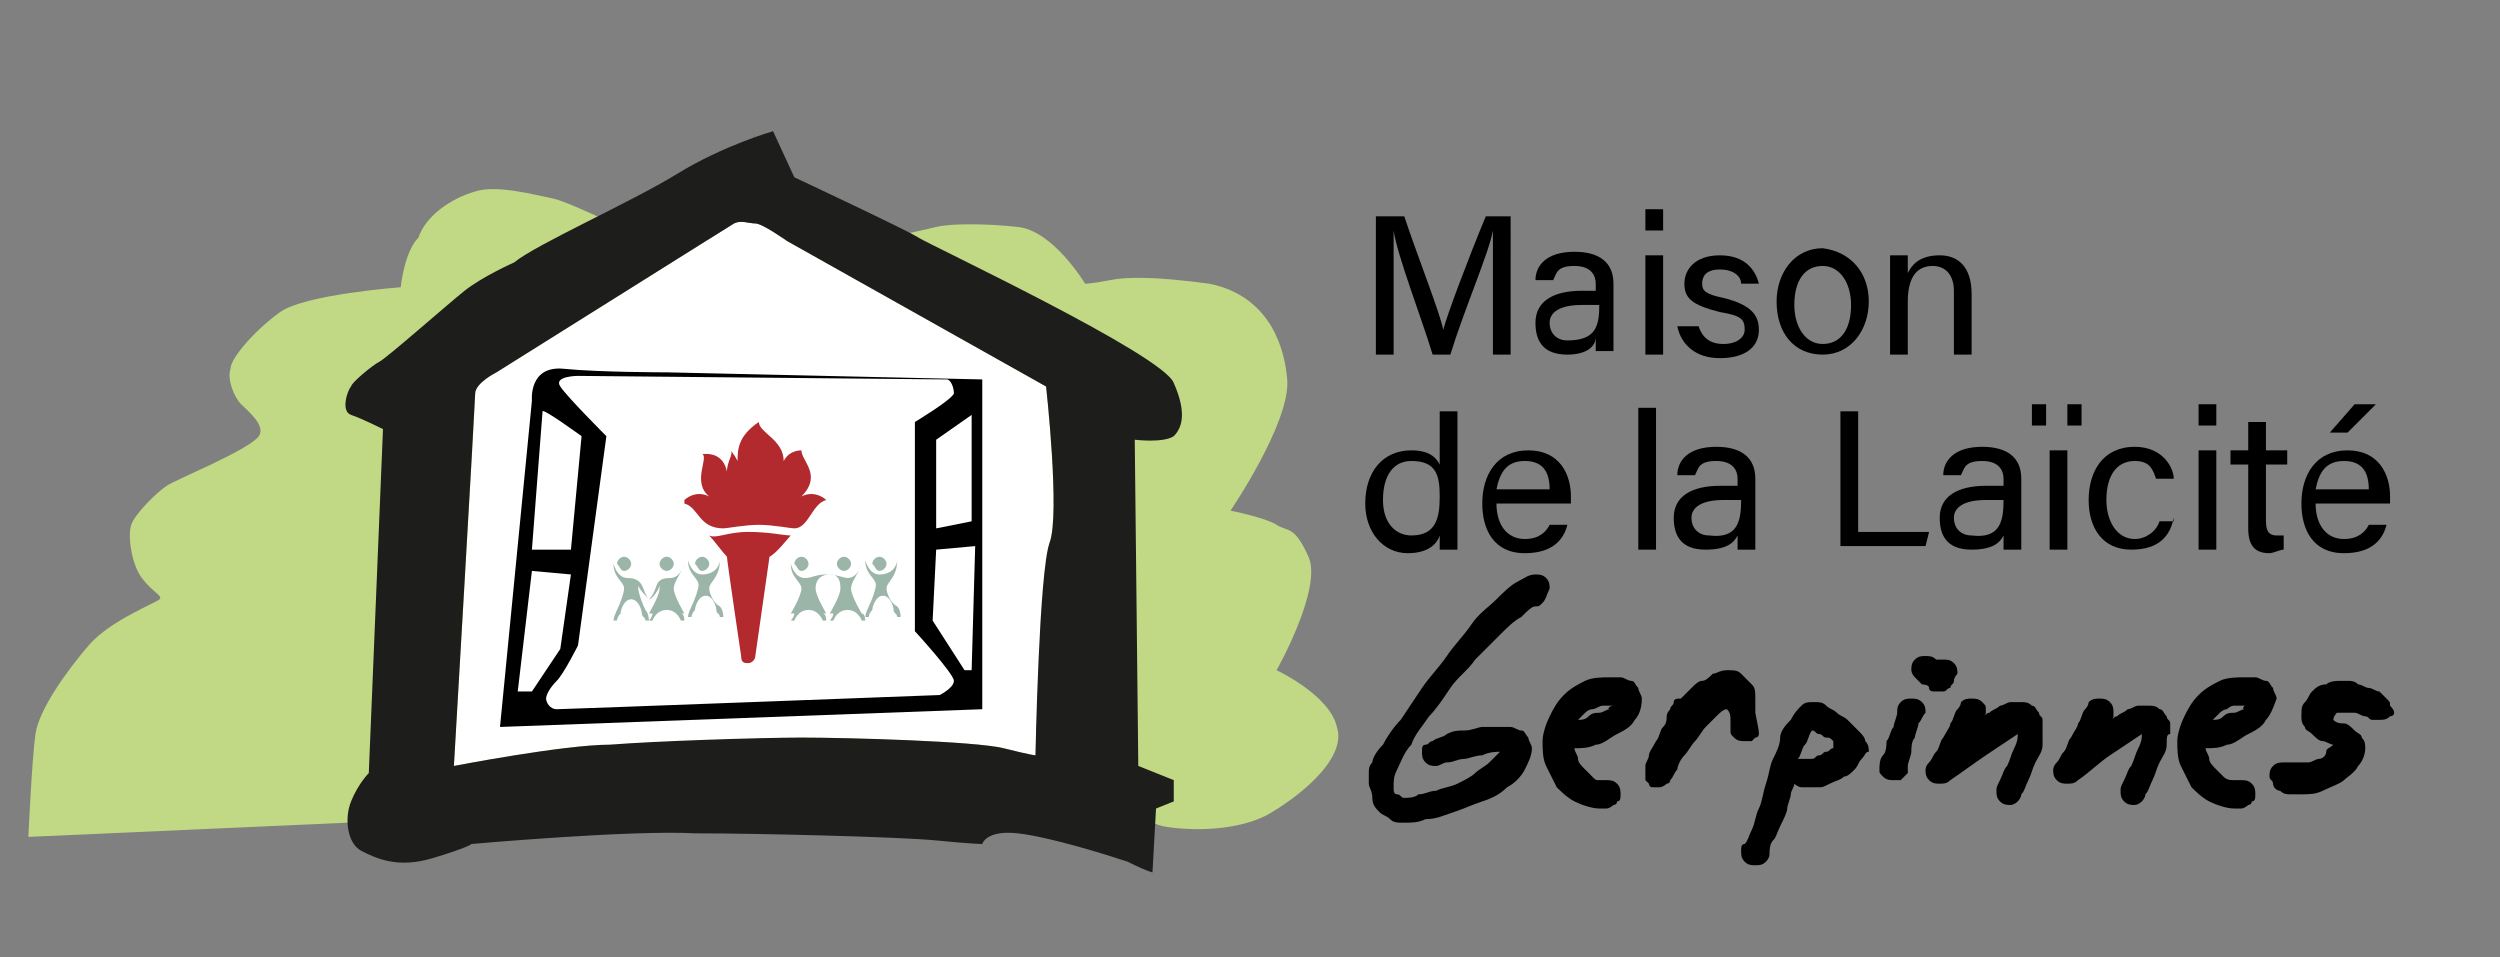 <?xml version="1.0" encoding="utf-8"?>
<!-- Generator: Adobe Illustrator 22.1.0, SVG Export Plug-In . SVG Version: 6.00 Build 0)  -->
<svg version="1.1" id="Calque_1" xmlns="http://www.w3.org/2000/svg" xmlns:xlink="http://www.w3.org/1999/xlink" x="0px" y="0px"
	 viewBox="0 0 70.5 27" style="enable-background:new 0 0 70.5 27;" xml:space="preserve">
<rect x="0" y="0" width="70.5" height="27" fill="#808080" stroke="none"/>
<style type="text/css">
	.st0{clip-path:url(#SVGID_2_);}
	.st1{clip-path:url(#SVGID_4_);fill:#C1D885;}
	.st2{clip-path:url(#SVGID_6_);fill:#FFFFFF;}
	.st3{clip-path:url(#SVGID_8_);fill:#1D1D1B;}
	.st4{clip-path:url(#SVGID_10_);}
	.st5{clip-path:url(#SVGID_12_);fill:#B2292E;}
	.st6{clip-path:url(#SVGID_12_);fill:#9CB5A9;}
</style>
<g>
	<g>
		<defs>
			<rect id="SVGID_1_" x="-3" width="45.3" height="32"/>
		</defs>
		<clipPath id="SVGID_2_">
			<use xlink:href="#SVGID_1_"  style="overflow:visible;"/>
		</clipPath>
		<g class="st0">
			<defs>
				<rect id="SVGID_3_" x="-3" width="45.3" height="32"/>
			</defs>
			<clipPath id="SVGID_4_">
				<use xlink:href="#SVGID_3_"  style="overflow:visible;"/>
			</clipPath>
			<path class="st1" d="M11.3,8.1c0,0-2.7,0.2-3.4,0.7s-1.4,1.3-1.4,1.6c-0.1,0.3,0.1,0.8,0.3,1c0.2,0.2,0.7,0.6,0.5,0.9
				C7,12.7,5,13.5,4.7,13.7s-0.9,0.8-1,1.1S3.7,15.9,4,16.3c0.3,0.4,0.6,0.5,0.5,0.6s-1.4,0.6-2,1.3S1.1,20,1,20.7
				c-0.1,0.7-0.2,2.9-0.2,2.9l9-0.4l20.5-1.1c0,0,2,1.1,2.5,1.2c0.5,0.1,1.9,0.2,2.9-0.3c0.9-0.5,2.3-1.6,2-2.5
				c-0.2-0.9-1.7-1.6-1.7-1.6s1.3-2.3,0.9-3.2s-0.6-0.7-0.9-0.9s-1.3-0.4-1.3-0.4s1.7-2.5,1.6-3.7s-0.7-2.4-2.2-2.7
				c-1.5-0.2-2.3-0.2-2.8-0.1c-0.5,0.1-0.7,0.1-0.7,0.1s-0.9-1.5-1.9-1.6c-0.9-0.1-1.9-0.1-2.3,0c-0.4,0.1-0.9,0.2-0.9,0.2l-7.2,0.2
				c0,0-2.2-1.1-2.7-1.2c-0.5-0.1-1.6-0.4-2.2-0.2c-0.7,0.2-1.4,0.7-1.6,1.3C11.4,7.1,11.3,8.1,11.3,8.1"/>
		</g>
		<g class="st0">
			<defs>
				<rect id="SVGID_5_" x="-3" width="45.3" height="32"/>
			</defs>
			<clipPath id="SVGID_6_">
				<use xlink:href="#SVGID_5_"  style="overflow:visible;"/>
			</clipPath>
			<path class="st2" d="M14,10.5c0,0-0.6,0.3-0.6,0.6c0,0.3-0.6,10.5-0.6,10.5s3.1-0.6,4.4-0.6s4.2-0.2,5.4-0.2
				c1.2,0,4.9,0.1,5.7,0.3c0.8,0.2,0.9,0.2,0.9,0.2s0.2-5.2,0.4-6c0.3-0.8-0.1-4.4-0.1-4.4l-7.3-4.1c0,0-0.7-0.5-0.9-0.5
				c-0.2,0-0.4-0.1-0.6,0L14,10.5z"/>
		</g>
		<g class="st0">
			<defs>
				<rect id="SVGID_7_" x="-3" width="45.3" height="32"/>
			</defs>
			<clipPath id="SVGID_8_">
				<use xlink:href="#SVGID_7_"  style="overflow:visible;"/>
			</clipPath>
			<path class="st3" d="M33.1,10.8c-0.3-0.8-6.9-3.9-7.2-4.1C25.6,6.5,22.4,5,22.4,5l-0.6-1.3c0,0-1.4,0.4-2.7,1.2s-4,2-4.6,2.5
				c0,0-0.9,0.4-1.4,0.8c-0.5,0.4-2.2,1.9-2.4,2c-0.2,0.1-0.8,0.6-0.8,0.7c-0.1,0.1-0.3,0.7,0,0.8c0.3,0.1,0.9,0.4,0.9,0.4l-0.4,9.7
				c0,0-0.3,0.3-0.5,0.8c-0.2,0.5-0.1,1.2,0.3,1.4c0.4,0.2,1,0.5,2,0.2c1-0.3,1.1-0.4,1.1-0.4s4.5-0.4,6.3-0.3
				c1.8,0,5.8,0.1,6.8,0.2c1,0.1,1.3,0.1,1.3,0.1s0.1-0.4,1-0.3c0.9,0.1,2.5,0.6,3.1,0.8c0.6,0.3,0.7,0.3,0.7,0.3l0.1-1.8l0.5-0.2
				V22l-1-0.4l-0.1-9.2c0,0,0.8,0.1,1.1-0.1C33.3,12.1,33.5,11.7,33.1,10.8 M29.6,15.3c-0.3,0.8-0.4,6-0.4,6s-0.1,0-0.9-0.2
				c-0.8-0.2-4.4-0.3-5.7-0.3c-1.2,0-4.2,0.1-5.4,0.2c-1.3,0-4.4,0.6-4.4,0.6s0.6-10.3,0.6-10.5c0-0.3,0.6-0.6,0.6-0.6l6.7-4.2
				c0.2-0.1,0.4,0,0.6,0c0.2,0,0.9,0.5,0.9,0.5l7.3,4.1C29.5,10.9,29.9,14.5,29.6,15.3"/>
		</g>
		<g class="st0">
			<defs>
				<rect id="SVGID_9_" x="-3" width="45.3" height="32"/>
			</defs>
			<clipPath id="SVGID_10_">
				<use xlink:href="#SVGID_9_"  style="overflow:visible;"/>
			</clipPath>
			<path class="st4" d="M18.8,10.5c0,0-1.9,0-2.9-0.1S15,11.3,15,11.3l-0.9,9.2L27.7,20v-9.3L18.8,10.5z M15.3,11.6
				c0-0.1,1.1,0.7,1.1,0.7l-0.3,3.2H15L15.3,11.6z M14.6,19.5l0.4-3.4l1.1,0.1l-0.3,2.1l-0.8,1.2H14.6z M26.5,19.6
				c0,0-10.6,0.4-10.8,0.4c-0.2,0-0.3-0.2-0.3-0.3c0-0.1,0.1-0.3,0.3-0.5c0.2-0.2,0.6-1,0.6-1l0.8-5.9c0,0-1.1-1.1-1.3-1.4
				s0.5-0.3,0.5-0.3s10.3,0.1,10.4,0.1s0.2,0.2,0.2,0.4c-0.1,0.2-1.1,0.8-1.1,0.8v5.9c0,0,1.1,1.2,1.1,1.4S26.5,19.6,26.5,19.6
				 M27.4,11.7v3l-1,0.2v-2.5L27.4,11.7z M27.4,18.9h-0.2l-0.9-1.4l0.1-2l1.1-0.1L27.4,18.9z"/>
		</g>
		<g class="st0">
			<defs>
				<rect id="SVGID_11_" x="-3" width="45.3" height="32"/>
			</defs>
			<clipPath id="SVGID_12_">
				<use xlink:href="#SVGID_11_"  style="overflow:visible;"/>
			</clipPath>
			<path class="st5" d="M22.3,15.1c-0.2,0-0.6-0.1-1.2-0.1c-0.6,0-0.9,0.2-1.1,0.1c0,0,0,0,0,0c0.1,0.1,0.4,0.5,0.5,0.6
				c0,0.1,0.4,2.8,0.4,2.8c0,0.2,0.1,0.2,0.2,0.2c0.1,0,0.2-0.1,0.2-0.2c0,0,0.4-2.8,0.4-2.8C21.9,15.6,22.2,15.2,22.3,15.1
				C22.3,15.1,22.4,15.1,22.3,15.1 M23.3,14.1c0,0-0.3-0.3-0.7-0.1c0.6-0.6,0-1,0-1.3c0,0,0,0,0,0c-0.2,0-0.4,0.1-0.5,0.3
				c0-0.6-0.7-0.8-0.7-1.1c0,0,0,0,0,0c-0.6,0.4-0.6,0.8-0.6,1.1c-0.1-0.2-0.2-0.3-0.2-0.3c0,0,0,0,0,0c0.1,0.1-0.1,0.3-0.1,0.6
				c-0.1-0.5-0.5-0.5-0.6-0.5c-0.1,0-0.1,0-0.1,0c0.2,0.1-0.3,0.8,0.2,1.2c-0.4-0.2-0.7,0.1-0.7,0.1c0,0,0,0,0,0.1
				c0.4,0.1,0.4,0.7,1.1,0.7c0.1,0,0.6-0.1,1-0.1c0.4,0,0.9,0.1,1,0.1C22.8,14.9,22.9,14.2,23.3,14.1C23.3,14.2,23.3,14.2,23.3,14.1
				"/>
			<path class="st6" d="M20.3,15.8C20.3,15.8,20.3,15.8,20.3,15.8c0,0.1-0.1,0.4-0.5,0.4c-0.3,0-0.4-0.4-0.4-0.4c0,0,0,0,0,0
				c0,0,0,0,0,0c0,0.4,0.3,0.5,0.3,0.7c0,0.1-0.1,0.4-0.2,0.6c-0.1,0.2-0.1,0.3-0.1,0.3c0,0,0,0,0,0c0,0,0,0,0.1,0
				c0,0,0-0.1,0.1-0.2c0-0.1,0.1-0.4,0.3-0.4c0.2,0,0.3,0.3,0.3,0.4c0,0.1,0.1,0.1,0.1,0.2c0,0,0,0,0.1,0c0,0,0,0,0,0
				c0,0,0-0.2-0.1-0.3C20.1,17,20,16.7,20,16.6C20,16.4,20.3,16.3,20.3,15.8C20.3,15.9,20.3,15.9,20.3,15.8 M19.8,16.1
				c0.1,0,0.2-0.1,0.2-0.2c0-0.1-0.1-0.2-0.2-0.2c-0.1,0-0.2,0.1-0.2,0.2C19.7,16,19.7,16.1,19.8,16.1"/>
			<path class="st6" d="M17.6,16.1c0.1,0,0.2-0.1,0.2-0.2c0-0.1-0.1-0.2-0.2-0.2c-0.1,0-0.2,0.1-0.2,0.2
				C17.5,16,17.5,16.1,17.6,16.1 M18.8,16.1c0.1,0,0.2-0.1,0.2-0.2c0-0.1-0.1-0.2-0.2-0.2c-0.1,0-0.2,0.1-0.2,0.2
				C18.6,16,18.7,16.1,18.8,16.1 M19.3,17.3c0,0-0.3-0.5-0.3-0.7c0-0.2,0.2-0.4,0.3-0.7c0,0,0,0,0,0c0,0,0,0,0,0
				c0,0-0.1,0.4-0.4,0.4c-0.5,0-0.3,0.3-0.6,0.6c-0.2-0.2-0.1-0.6-0.6-0.6c-0.3,0-0.4-0.4-0.4-0.4c0,0,0,0,0,0c0,0,0,0,0,0
				c0,0.4,0.3,0.5,0.3,0.7c0,0.1-0.1,0.4-0.2,0.6c-0.1,0.2-0.1,0.3-0.1,0.3c0,0,0,0,0,0c0,0,0,0,0.1,0c0,0,0-0.1,0.1-0.2
				c0-0.1,0.1-0.4,0.3-0.4c0.2,0,0.3,0.3,0.3,0.4c0,0.1,0.1,0.1,0.1,0.2c0,0,0,0,0.1,0c0,0,0,0,0,0c0,0,0-0.2-0.1-0.3
				c-0.1-0.2-0.2-0.5-0.2-0.6c0-0.1,0-0.1,0-0.1c0,0.1,0.3,0.4,0.3,0.4c0.1,0,0.3-0.3,0.3-0.4c0,0,0,0,0,0.1c0,0.2-0.3,0.7-0.3,0.7
				c0,0,0,0,0,0h0.1c0,0.1-0.1,0.2-0.1,0.2c0,0,0,0,0,0c0,0,0,0,0.1,0c0,0,0.1-0.3,0.4-0.3c0.3,0,0.4,0.3,0.4,0.3c0,0,0,0,0.1,0
				c0,0,0,0,0,0c0,0,0-0.2-0.1-0.2L19.3,17.3C19.3,17.3,19.3,17.3,19.3,17.3"/>
			<path class="st6" d="M23.8,16.1c0.1,0,0.2-0.1,0.2-0.2c0-0.1-0.1-0.2-0.2-0.2c-0.1,0-0.2,0.1-0.2,0.2
				C23.6,16,23.7,16.1,23.8,16.1 M22.6,16.1c0.1,0,0.2-0.1,0.2-0.2c0-0.1-0.1-0.2-0.2-0.2c-0.1,0-0.2,0.1-0.2,0.2
				C22.5,16,22.5,16.1,22.6,16.1 M24.3,17.3c0,0-0.3-0.5-0.3-0.7c0-0.2,0.2-0.4,0.3-0.7c0,0,0,0,0,0c0,0,0,0,0,0
				c0,0-0.1,0.4-0.4,0.4c-0.1,0-0.3-0.1-0.6-0.1c-0.3,0-0.4,0.1-0.6,0.1c-0.3,0-0.4-0.4-0.4-0.4c0,0,0,0,0,0c0,0,0,0,0,0
				c0,0.4,0.3,0.5,0.3,0.7c0,0.2-0.3,0.7-0.3,0.7c0,0,0,0,0,0h0.1c0,0.1-0.1,0.2-0.1,0.2c0,0,0,0,0,0c0,0,0,0,0.1,0
				c0,0,0.1-0.3,0.4-0.3c0.3,0,0.4,0.3,0.4,0.3c0,0,0,0,0.1,0c0,0,0,0,0,0c0,0,0-0.2-0.1-0.2h0.1c0,0,0,0,0,0c0,0-0.3-0.5-0.3-0.7
				c0-0.3,0.2-0.4,0.4-0.4c0.2,0,0.3,0.1,0.3,0.4c0,0.2-0.3,0.7-0.3,0.7c0,0,0,0,0,0h0.1c0,0.1-0.1,0.2-0.1,0.2c0,0,0,0,0,0
				c0,0,0,0,0.1,0c0,0,0.1-0.3,0.4-0.3c0.3,0,0.4,0.3,0.4,0.3c0,0,0,0,0.1,0c0,0,0,0,0,0c0,0,0-0.2-0.1-0.2L24.3,17.3
				C24.3,17.3,24.3,17.3,24.3,17.3"/>
			<path class="st6" d="M25.3,15.8C25.3,15.8,25.2,15.8,25.3,15.8c0,0.1-0.1,0.4-0.5,0.4c-0.3,0-0.4-0.4-0.4-0.4c0,0,0,0,0,0
				c0,0,0,0,0,0c0,0.4,0.3,0.5,0.3,0.7c0,0.1-0.1,0.4-0.2,0.6c-0.1,0.2-0.1,0.3-0.1,0.3c0,0,0,0,0,0c0,0,0,0,0.1,0
				c0,0,0-0.1,0.1-0.2c0-0.1,0.1-0.4,0.3-0.4c0.2,0,0.3,0.3,0.3,0.4c0,0.1,0.1,0.1,0.1,0.2c0,0,0,0,0.1,0c0,0,0,0,0,0
				c0,0,0-0.2-0.1-0.3C25.1,17,25,16.7,25,16.6C25,16.4,25.3,16.3,25.3,15.8C25.3,15.9,25.3,15.9,25.3,15.8 M24.8,16.1
				c0.1,0,0.2-0.1,0.2-0.2c0-0.1-0.1-0.2-0.2-0.2c-0.1,0-0.2,0.1-0.2,0.2C24.7,16,24.7,16.1,24.8,16.1"/>
		</g>
	</g>
</g>
<g>
	<path d="M42.1,8.3c0-0.7,0-1.4,0-1.8h0C42,7.1,41.3,8.7,40.9,10h-0.5c-0.3-1-1-2.8-1.1-3.5h0c0,0.4,0,1.3,0,2V10h-0.5V6.1h0.8
		c0.4,1.2,1,2.7,1.1,3.2h0c0.1-0.4,0.7-2,1.2-3.2h0.7V10h-0.5V8.3z"/>
	<path d="M45.5,9.3c0,0.3,0,0.5,0,0.6h-0.5c0-0.1,0-0.2,0-0.4C45,9.8,44.7,10,44.2,10c-0.7,0-0.9-0.4-0.9-0.9c0-0.6,0.5-0.9,1.3-0.9
		H45V8c0-0.2-0.1-0.5-0.6-0.5c-0.5,0-0.5,0.2-0.6,0.4h-0.5c0-0.4,0.3-0.8,1.1-0.8c0.7,0,1.1,0.3,1.1,0.9V9.3z M45.1,8.6h-0.5
		c-0.6,0-0.9,0.2-0.9,0.5c0,0.3,0.2,0.5,0.5,0.5C45,9.6,45.1,9.2,45.1,8.6L45.1,8.6z"/>
	<path d="M46.4,6.5V5.9h0.5v0.6H46.4z M46.4,7.2h0.5V10h-0.5V7.2z"/>
	<path d="M47.9,9.2c0.1,0.3,0.3,0.5,0.7,0.5c0.4,0,0.6-0.2,0.6-0.4c0-0.3-0.1-0.4-0.7-0.5c-0.8-0.2-1-0.4-1-0.8c0-0.4,0.3-0.8,1-0.8
		c0.7,0,1,0.4,1.1,0.8h-0.5c0-0.2-0.2-0.4-0.6-0.4c-0.4,0-0.5,0.2-0.5,0.4c0,0.2,0.1,0.3,0.6,0.4c0.8,0.2,1,0.5,1,0.9
		c0,0.5-0.4,0.8-1.1,0.8c-0.7,0-1.1-0.4-1.2-0.9H47.9z"/>
	<path d="M52.7,8.5c0,0.8-0.5,1.5-1.3,1.5c-0.8,0-1.3-0.6-1.3-1.5c0-0.8,0.5-1.5,1.3-1.5C52.2,7.1,52.7,7.7,52.7,8.5z M50.6,8.6
		c0,0.6,0.3,1.1,0.8,1.1c0.5,0,0.8-0.4,0.8-1.1c0-0.6-0.3-1.1-0.8-1.1S50.6,7.9,50.6,8.6z"/>
	<path d="M53.3,7.9c0-0.2,0-0.5,0-0.7h0.5c0,0.1,0,0.4,0,0.5c0.1-0.2,0.3-0.5,0.9-0.5c0.5,0,0.9,0.3,0.9,1.1V10h-0.5V8.2
		c0-0.4-0.2-0.7-0.6-0.7c-0.5,0-0.7,0.4-0.7,1V10h-0.5V7.9z"/>
	<path d="M41.1,11.4v3.3c0,0.3,0,0.5,0,0.8h-0.5c0-0.1,0-0.3,0-0.4c-0.1,0.3-0.4,0.5-0.9,0.5c-0.7,0-1.2-0.6-1.2-1.4
		c0-0.9,0.5-1.5,1.3-1.5c0.5,0,0.7,0.2,0.8,0.4v-1.5H41.1z M39.8,15.1c0.7,0,0.8-0.5,0.8-1.1c0-0.6-0.1-1-0.8-1
		c-0.5,0-0.8,0.4-0.8,1.1C39,14.8,39.4,15.1,39.8,15.1z"/>
	<path d="M42.2,14.2c0,0.6,0.3,1,0.8,1c0.4,0,0.6-0.2,0.7-0.4h0.5c-0.1,0.4-0.4,0.8-1.2,0.8c-0.9,0-1.2-0.7-1.2-1.4
		c0-0.8,0.4-1.5,1.3-1.5c0.9,0,1.2,0.7,1.2,1.3c0,0.1,0,0.2,0,0.2H42.2z M43.7,13.8c0-0.5-0.2-0.8-0.7-0.8c-0.5,0-0.7,0.3-0.8,0.8
		H43.7z"/>
	<path d="M46.2,15.5v-4h0.5v4H46.2z"/>
	<path d="M49.5,14.9c0,0.3,0,0.5,0,0.6h-0.5c0-0.1,0-0.2,0-0.4c-0.1,0.2-0.3,0.4-0.9,0.4c-0.7,0-0.9-0.4-0.9-0.9
		c0-0.6,0.5-0.9,1.3-0.9H49v-0.2c0-0.2-0.1-0.5-0.6-0.5c-0.5,0-0.5,0.2-0.6,0.4h-0.5c0-0.4,0.3-0.8,1.1-0.8c0.7,0,1.1,0.3,1.1,0.9
		V14.9z M49.1,14.1h-0.5c-0.6,0-0.9,0.2-0.9,0.5c0,0.3,0.2,0.5,0.5,0.5C49,15.2,49.1,14.7,49.1,14.1L49.1,14.1z"/>
	<path d="M51.9,11.6h0.5V15h2l-0.1,0.4h-2.4V11.6z"/>
	<path d="M57,14.9c0,0.3,0,0.5,0,0.6h-0.5c0-0.1,0-0.2,0-0.4c-0.1,0.2-0.3,0.4-0.9,0.4c-0.7,0-0.9-0.4-0.9-0.9
		c0-0.6,0.5-0.9,1.3-0.9h0.5v-0.2c0-0.2-0.1-0.5-0.6-0.5c-0.5,0-0.5,0.2-0.6,0.4h-0.5c0-0.4,0.3-0.8,1.1-0.8c0.7,0,1.1,0.3,1.1,0.9
		V14.9z M56.5,14.1h-0.5c-0.6,0-0.9,0.2-0.9,0.5c0,0.3,0.2,0.5,0.5,0.5C56.4,15.2,56.5,14.7,56.5,14.1L56.5,14.1z"/>
	<path d="M57.3,12v-0.6h0.4V12H57.3z M57.8,12.7h0.5v2.8h-0.5V12.7z M58.3,12v-0.6h0.4V12H58.3z"/>
	<path d="M61.3,14.6c-0.1,0.5-0.4,0.9-1.2,0.9c-0.8,0-1.2-0.6-1.2-1.4c0-0.8,0.4-1.5,1.3-1.5c0.8,0,1.1,0.6,1.1,0.9h-0.5
		c-0.1-0.3-0.2-0.5-0.6-0.5c-0.5,0-0.8,0.4-0.8,1.1c0,0.6,0.3,1.1,0.8,1.1c0.3,0,0.6-0.2,0.7-0.5H61.3z"/>
	<path d="M62,12v-0.6h0.5V12H62z M62,12.7h0.5v2.8H62V12.7z"/>
	<path d="M62.9,12.7h0.5v-0.8h0.5v0.8h0.6v0.4h-0.6v1.6c0,0.3,0.1,0.4,0.3,0.4c0.1,0,0.2,0,0.2,0v0.4c-0.1,0-0.3,0.1-0.4,0.1
		c-0.4,0-0.6-0.2-0.6-0.7v-1.8h-0.5V12.7z"/>
	<path d="M65.3,14.2c0,0.6,0.3,1,0.8,1c0.4,0,0.6-0.2,0.7-0.4h0.5c-0.1,0.4-0.4,0.8-1.2,0.8c-0.9,0-1.2-0.7-1.2-1.4
		c0-0.8,0.4-1.5,1.3-1.5c0.9,0,1.2,0.7,1.2,1.3c0,0.1,0,0.2,0,0.2H65.3z M66.8,13.8c0-0.5-0.2-0.8-0.7-0.8c-0.5,0-0.7,0.3-0.8,0.8
		H66.8z M67,11.4l-0.8,0.8h-0.5l0.7-0.8H67z"/>
</g>
<g>
	<path d="M43.5,17c-0.1,0.1-0.1,0.1-0.2,0.1c-0.1,0-0.2,0.1-0.4,0.3c-0.2,0.1-0.4,0.3-0.6,0.5c-0.2,0.2-0.4,0.4-0.7,0.7
		c-0.2,0.3-0.5,0.5-0.7,0.8c-0.2,0.3-0.4,0.6-0.6,0.8c-0.2,0.3-0.4,0.5-0.5,0.8c-0.2,0.2-0.3,0.5-0.4,0.7c-0.1,0.2-0.1,0.3-0.1,0.5
		c0,0.1,0,0.2,0.1,0.2s0.1,0.1,0.2,0.1c0.1,0,0.3,0,0.4-0.1c0.2,0,0.3-0.1,0.5-0.1c0.2-0.1,0.4-0.1,0.6-0.2c0.2-0.1,0.4-0.2,0.5-0.3
		s0.3-0.2,0.4-0.3s0.2-0.2,0.3-0.3c-0.1,0-0.3,0-0.5,0.1c-0.2,0-0.4,0.1-0.5,0.1c-0.2,0-0.3,0.1-0.5,0.1c-0.1,0-0.2,0.1-0.3,0.1
		c-0.1,0-0.2,0-0.3-0.1c-0.1-0.1-0.1-0.2-0.1-0.3c0-0.1,0-0.2,0.1-0.2s0.1-0.1,0.2-0.1c0.1-0.1,0.3-0.1,0.4-0.2
		c0.2-0.1,0.3-0.1,0.5-0.1c0.2,0,0.4-0.1,0.5-0.1s0.3,0,0.5,0c0.1,0,0.2,0,0.3,0c0.1,0,0.2,0.1,0.3,0.1s0.1,0.1,0.2,0.2
		c0,0.1,0.1,0.2,0.1,0.3c0,0.2-0.1,0.4-0.2,0.6s-0.3,0.4-0.5,0.5c-0.2,0.2-0.4,0.3-0.7,0.4c-0.3,0.1-0.5,0.2-0.8,0.3
		c-0.3,0.1-0.5,0.2-0.8,0.2c-0.2,0.1-0.4,0.1-0.6,0.1c-0.2,0-0.3,0-0.4-0.1c-0.1-0.1-0.2-0.1-0.3-0.2c-0.1-0.1-0.2-0.2-0.2-0.4
		s-0.1-0.3-0.1-0.4c0-0.1,0-0.2,0-0.3c0-0.1,0-0.2,0.1-0.3c0-0.1,0.1-0.3,0.3-0.5c0.1-0.2,0.3-0.5,0.5-0.7c0.2-0.3,0.4-0.6,0.6-0.9
		c0.2-0.3,0.5-0.6,0.7-0.9c0.2-0.3,0.5-0.6,0.7-0.9c0.2-0.3,0.5-0.5,0.7-0.7s0.4-0.4,0.6-0.5c0.2-0.1,0.3-0.2,0.5-0.2
		c0.1,0,0.2,0,0.3,0.1c0.1,0.1,0.1,0.2,0.1,0.3C43.6,16.8,43.6,16.9,43.5,17z"/>
	<path d="M46.1,20.3c-0.1,0.2-0.3,0.3-0.5,0.4S45.2,21,45,21c-0.2,0.1-0.4,0.1-0.6,0.1c0,0.1,0.1,0.2,0.1,0.3s0.1,0.2,0.2,0.3
		c0.1,0.1,0.1,0.1,0.2,0.2S45,22,45.1,22c0,0,0,0,0.1,0c0,0,0,0,0.1,0c0,0,0,0,0,0c0,0,0,0,0,0c0.1,0,0.2,0,0.3,0.1s0.1,0.2,0.1,0.3
		c0,0.1,0,0.2-0.1,0.2c0,0.1-0.1,0.1-0.1,0.1s-0.1,0.1-0.2,0.1c-0.1,0-0.1,0-0.2,0c-0.2,0-0.5-0.1-0.7-0.2s-0.4-0.3-0.5-0.4
		c-0.1-0.2-0.2-0.4-0.3-0.6c-0.1-0.2-0.1-0.5-0.1-0.7c0-0.2,0.1-0.5,0.2-0.7c0.1-0.2,0.2-0.4,0.4-0.6c0.2-0.2,0.4-0.3,0.6-0.4
		c0.2-0.1,0.5-0.1,0.7-0.1c0.1,0,0.2,0,0.3,0c0.1,0,0.2,0.1,0.3,0.1s0.1,0.1,0.2,0.2c0,0.1,0.1,0.2,0.1,0.3
		C46.3,20,46.2,20.2,46.1,20.3z M45.5,19.9c-0.1,0-0.2,0-0.3,0S45,20,44.9,20c-0.1,0-0.2,0.1-0.2,0.1s-0.1,0.1-0.2,0.2
		c0.1,0,0.2,0,0.3-0.1s0.2-0.1,0.3-0.1c0.1,0,0.2-0.1,0.3-0.1C45.3,20,45.4,19.9,45.5,19.9L45.5,19.9z"/>
	<path d="M49.6,20.7c0,0,0,0.1-0.1,0.1c0,0-0.1,0.1-0.1,0.1c0,0-0.1,0-0.2,0c-0.1,0-0.2,0-0.3-0.1s-0.1-0.1-0.1-0.2
		c0-0.1,0-0.2,0-0.3c0-0.1,0-0.2-0.1-0.3c-0.1,0-0.2,0.1-0.3,0.2c-0.1,0.1-0.2,0.2-0.3,0.3c-0.1,0.1-0.2,0.3-0.3,0.4
		c-0.1,0.1-0.2,0.3-0.3,0.4c-0.1,0.1-0.2,0.3-0.2,0.4c-0.1,0.1-0.1,0.2-0.2,0.3c0,0.1-0.1,0.1-0.1,0.1s-0.1,0.1-0.2,0.1
		c-0.1,0-0.1,0-0.2,0s-0.1-0.1-0.1-0.1s-0.1-0.1-0.1-0.1c0,0,0-0.1,0-0.2c0,0,0-0.1,0-0.2s0.1-0.2,0.1-0.3c0-0.1,0.1-0.2,0.2-0.4
		c0.1-0.1,0.1-0.3,0.2-0.4c0.1-0.1,0.1-0.2,0.1-0.3c0-0.1,0.1-0.2,0.1-0.2c0-0.1,0.1-0.1,0.1-0.2s0.1-0.1,0.2-0.1c0,0,0,0,0,0
		c0,0,0,0,0,0c0.1-0.1,0.2-0.2,0.3-0.3c0.1-0.1,0.2-0.2,0.3-0.2s0.2-0.1,0.3-0.2c0.1,0,0.2-0.1,0.4-0.1c0.2,0,0.3,0,0.4,0.1
		s0.2,0.2,0.3,0.3c0.1,0.1,0.1,0.2,0.1,0.4c0,0.1,0,0.3,0,0.4C49.6,20.6,49.6,20.6,49.6,20.7z"/>
	<path d="M52.5,21.4c-0.1,0.1-0.1,0.2-0.2,0.3c-0.1,0.1-0.2,0.2-0.3,0.2c-0.1,0.1-0.2,0.1-0.4,0.2s-0.2,0.1-0.3,0.1
		c-0.1,0-0.2,0-0.3,0c-0.1,0-0.2,0-0.2,0c-0.1,0-0.2-0.1-0.2-0.1c0,0.1-0.1,0.2-0.1,0.3c0,0.1-0.1,0.3-0.1,0.4
		c0,0.1-0.1,0.3-0.2,0.5c-0.1,0.2-0.1,0.3-0.2,0.4c-0.1,0.1-0.1,0.3-0.1,0.4s-0.1,0.2-0.1,0.2c-0.1,0.1-0.2,0.1-0.3,0.1
		c-0.1,0-0.2,0-0.3-0.1c-0.1-0.1-0.1-0.2-0.1-0.3c0-0.1,0-0.2,0.1-0.2c0.1-0.1,0.1-0.2,0.2-0.4c0.1-0.2,0.1-0.4,0.2-0.6
		c0.1-0.2,0.1-0.4,0.2-0.7s0.1-0.5,0.2-0.7s0.2-0.4,0.2-0.6s0.2-0.4,0.3-0.5c0.1-0.2,0.2-0.3,0.3-0.4c0.1-0.1,0.2-0.1,0.3-0.1l0.1,0
		h0c0.1,0,0.2,0,0.3,0.1s0.2,0.1,0.3,0.2c0.1,0.1,0.2,0.1,0.3,0.2c0.1,0.1,0.2,0.2,0.3,0.3c0.1,0.1,0.2,0.2,0.2,0.3
		c0.1,0.1,0.1,0.2,0.1,0.3C52.6,21.2,52.6,21.3,52.5,21.4z M49.1,23.7L49.1,23.7L49.1,23.7L49.1,23.7z M51.7,20.9
		c-0.1-0.1-0.1-0.1-0.2-0.1c-0.1,0-0.1-0.1-0.2-0.1c-0.1,0-0.1-0.1-0.2-0.1c-0.1,0.1-0.1,0.3-0.2,0.4c-0.1,0.1-0.1,0.3-0.2,0.4
		c0,0,0,0,0.1,0c0,0,0,0,0,0c0,0,0,0,0,0c0,0,0,0,0.1,0c0.1,0,0.1,0,0.2,0c0.1,0,0.1-0.1,0.2-0.1c0.1,0,0.1-0.1,0.2-0.1
		c0.1,0,0.1-0.1,0.2-0.1C51.7,21,51.7,20.9,51.7,20.9z"/>
	<path d="M54.1,20.4c0,0.1-0.1,0.3-0.1,0.4c-0.1,0.1-0.1,0.3-0.1,0.4c0,0.1-0.1,0.3-0.1,0.4c0,0.1,0,0.1,0,0.2c0,0-0.1,0.1-0.1,0.1
		s-0.1,0.1-0.1,0.1c0,0-0.1,0-0.2,0c-0.1,0-0.2,0-0.3-0.1S53,21.8,53,21.7c0-0.1,0-0.3,0.1-0.4s0.1-0.3,0.1-0.4
		c0.1-0.1,0.1-0.3,0.2-0.4c0-0.1,0.1-0.3,0.1-0.4c0-0.1,0-0.2,0.1-0.3s0.2-0.1,0.3-0.1c0.1,0,0.2,0,0.3,0.1s0.1,0.2,0.1,0.3
		C54.2,20.2,54.2,20.3,54.1,20.4z M55.1,19.2c0,0.1-0.1,0.1-0.1,0.2c-0.1,0-0.1,0.1-0.2,0.1s-0.1,0-0.2,0c-0.1,0-0.2,0-0.2-0.1
		s-0.2-0.1-0.2-0.1c-0.1-0.1-0.1-0.1-0.2-0.2s-0.1-0.2-0.1-0.2c0-0.1,0-0.2,0.1-0.3s0.2-0.1,0.3-0.1c0.1,0,0.2,0,0.3,0.1
		c0,0,0,0,0.1,0c0,0,0,0,0.1,0c0.1,0,0.2,0,0.3,0.1s0.1,0.2,0.1,0.3C55.2,19,55.1,19.1,55.1,19.2z"/>
	<path d="M57.6,21c0,0.2-0.1,0.3-0.2,0.5s-0.1,0.3-0.2,0.5c-0.1,0.2-0.1,0.3-0.2,0.4c0,0.1-0.1,0.2-0.1,0.2s-0.1,0.1-0.2,0.1
		c-0.1,0-0.2,0-0.3-0.1s-0.1-0.2-0.1-0.3c0-0.1,0-0.1,0.1-0.3s0.1-0.3,0.2-0.4c0.1-0.2,0.1-0.3,0.2-0.5c0.1-0.2,0.1-0.3,0.1-0.4
		c-0.3,0.2-0.6,0.4-0.9,0.6S55.3,21.8,55,22c-0.1,0.1-0.2,0.1-0.3,0.1c-0.1,0-0.2,0-0.3-0.1c-0.1-0.1-0.1-0.2-0.1-0.3
		c0,0,0-0.1,0.1-0.2s0.1-0.2,0.2-0.3c0.1-0.1,0.1-0.3,0.2-0.4c0.1-0.2,0.2-0.3,0.2-0.4c0.1-0.1,0.1-0.3,0.2-0.4
		c0.1-0.1,0.1-0.2,0.1-0.2c0.1-0.1,0.2-0.1,0.3-0.1c0.1,0,0.2,0,0.3,0.1S56,19.9,56,20c0,0,0,0.1,0,0.1s0,0.1-0.1,0.1
		c0.1,0,0.1-0.1,0.2-0.1c0.1-0.1,0.2-0.1,0.3-0.2c0.1,0,0.2-0.1,0.3-0.1c0.1,0,0.2,0,0.3,0c0.1,0,0.2,0,0.3,0.1
		c0.1,0,0.1,0.1,0.2,0.2c0,0.1,0.1,0.1,0.1,0.2c0,0.1,0,0.2,0,0.3C57.6,20.7,57.6,20.8,57.6,21z"/>
	<path d="M61.1,21c0,0.2-0.1,0.3-0.2,0.5s-0.1,0.3-0.2,0.5c-0.1,0.2-0.1,0.3-0.2,0.4c0,0.1-0.1,0.2-0.1,0.2s-0.1,0.1-0.2,0.1
		c-0.1,0-0.2,0-0.3-0.1s-0.1-0.2-0.1-0.3c0-0.1,0-0.1,0.1-0.3s0.1-0.3,0.2-0.4c0.1-0.2,0.1-0.3,0.2-0.5c0.1-0.2,0.1-0.3,0.1-0.4
		c-0.3,0.2-0.6,0.4-0.9,0.6s-0.6,0.5-0.9,0.7c-0.1,0.1-0.2,0.1-0.3,0.1c-0.1,0-0.2,0-0.3-0.1c-0.1-0.1-0.1-0.2-0.1-0.3
		c0,0,0-0.1,0.1-0.2s0.1-0.2,0.2-0.3c0.1-0.1,0.1-0.3,0.2-0.4c0.1-0.2,0.2-0.3,0.2-0.4c0.1-0.1,0.1-0.3,0.2-0.4
		c0.1-0.1,0.1-0.2,0.1-0.2c0.1-0.1,0.2-0.1,0.3-0.1c0.1,0,0.2,0,0.3,0.1s0.1,0.2,0.1,0.3c0,0,0,0.1,0,0.1s0,0.1-0.1,0.1
		c0.1,0,0.1-0.1,0.2-0.1c0.1-0.1,0.2-0.1,0.3-0.2c0.1,0,0.2-0.1,0.3-0.1c0.1,0,0.2,0,0.3,0c0.1,0,0.2,0,0.3,0.1
		c0.1,0,0.1,0.1,0.2,0.2c0,0.1,0.1,0.1,0.1,0.2c0,0.1,0,0.2,0,0.3C61.1,20.7,61.1,20.8,61.1,21z"/>
	<path d="M63.9,20.3c-0.1,0.2-0.3,0.3-0.5,0.4S63,21,62.8,21c-0.2,0.1-0.4,0.1-0.6,0.1c0,0.1,0.1,0.2,0.1,0.3s0.1,0.2,0.2,0.3
		c0.1,0.1,0.1,0.1,0.2,0.2S62.9,22,63,22c0,0,0,0,0.1,0c0,0,0,0,0.1,0c0,0,0,0,0,0c0,0,0,0,0,0c0.1,0,0.2,0,0.3,0.1s0.1,0.2,0.1,0.3
		c0,0.1,0,0.2-0.1,0.2c0,0.1-0.1,0.1-0.1,0.1s-0.1,0.1-0.2,0.1c-0.1,0-0.1,0-0.2,0c-0.2,0-0.5-0.1-0.7-0.2s-0.4-0.3-0.5-0.4
		c-0.1-0.2-0.2-0.4-0.3-0.6c-0.1-0.2-0.1-0.5-0.1-0.7c0-0.2,0.1-0.5,0.2-0.7c0.1-0.2,0.2-0.4,0.4-0.6c0.2-0.2,0.4-0.3,0.6-0.4
		c0.2-0.1,0.5-0.1,0.7-0.1c0.1,0,0.2,0,0.3,0c0.1,0,0.2,0.1,0.3,0.1s0.1,0.1,0.2,0.2c0,0.1,0.1,0.2,0.1,0.3
		C64.1,20,64,20.2,63.9,20.3z M63.3,19.9c-0.1,0-0.2,0-0.3,0S62.8,20,62.8,20c-0.1,0-0.2,0.1-0.2,0.1s-0.1,0.1-0.2,0.2
		c0.1,0,0.2,0,0.3-0.1s0.2-0.1,0.3-0.1c0.1,0,0.2-0.1,0.3-0.1C63.2,20,63.3,19.9,63.3,19.9L63.3,19.9z"/>
	<path d="M67.4,20.2c-0.1,0.1-0.2,0.1-0.3,0.1c-0.1,0-0.1,0-0.2,0s-0.1-0.1-0.2-0.1c-0.1,0-0.2-0.1-0.3-0.1c-0.1,0-0.2,0-0.3,0
		c-0.1,0-0.2,0-0.2,0c0,0-0.1,0.1-0.1,0.2c0.1,0.1,0.2,0.1,0.3,0.1c0.1,0,0.2,0.1,0.3,0.2c0.1,0.1,0.2,0.1,0.2,0.2
		c0.1,0.1,0.1,0.2,0.1,0.3c0,0.2-0.1,0.4-0.2,0.5c-0.1,0.2-0.3,0.3-0.4,0.4s-0.4,0.2-0.6,0.3c-0.2,0.1-0.4,0.1-0.6,0.1
		c-0.1,0-0.2,0-0.3,0c-0.1,0-0.2,0-0.3-0.1c-0.1,0-0.2-0.1-0.2-0.2s-0.1-0.1-0.1-0.2c0-0.1,0-0.2,0.1-0.3c0.1-0.1,0.2-0.1,0.3-0.1
		c0,0,0.1,0,0.1,0s0.1,0,0.1,0c0,0,0.1,0,0.1,0c0,0,0.1,0,0.1,0c0.1,0,0.2,0,0.3,0c0.1,0,0.2-0.1,0.3-0.1s0.2-0.1,0.2-0.2
		s0.1-0.1,0.2-0.2c-0.1,0-0.2-0.1-0.3-0.1c-0.1,0-0.2-0.1-0.3-0.2c-0.1-0.1-0.2-0.1-0.2-0.2c-0.1-0.1-0.1-0.2-0.1-0.3
		c0-0.2,0-0.3,0.1-0.4c0.1-0.1,0.1-0.2,0.2-0.3c0.1-0.1,0.2-0.2,0.4-0.2c0.1-0.1,0.3-0.1,0.4-0.1c0.1,0,0.1,0,0.2,0
		c0.1,0,0.2,0,0.3,0.1c0.1,0,0.2,0.1,0.3,0.1c0.1,0,0.2,0.1,0.3,0.1c0.1,0.1,0.1,0.1,0.2,0.2s0.1,0.1,0.1,0.2
		C67.6,20.1,67.5,20.2,67.4,20.2z"/>
</g>
</svg>

